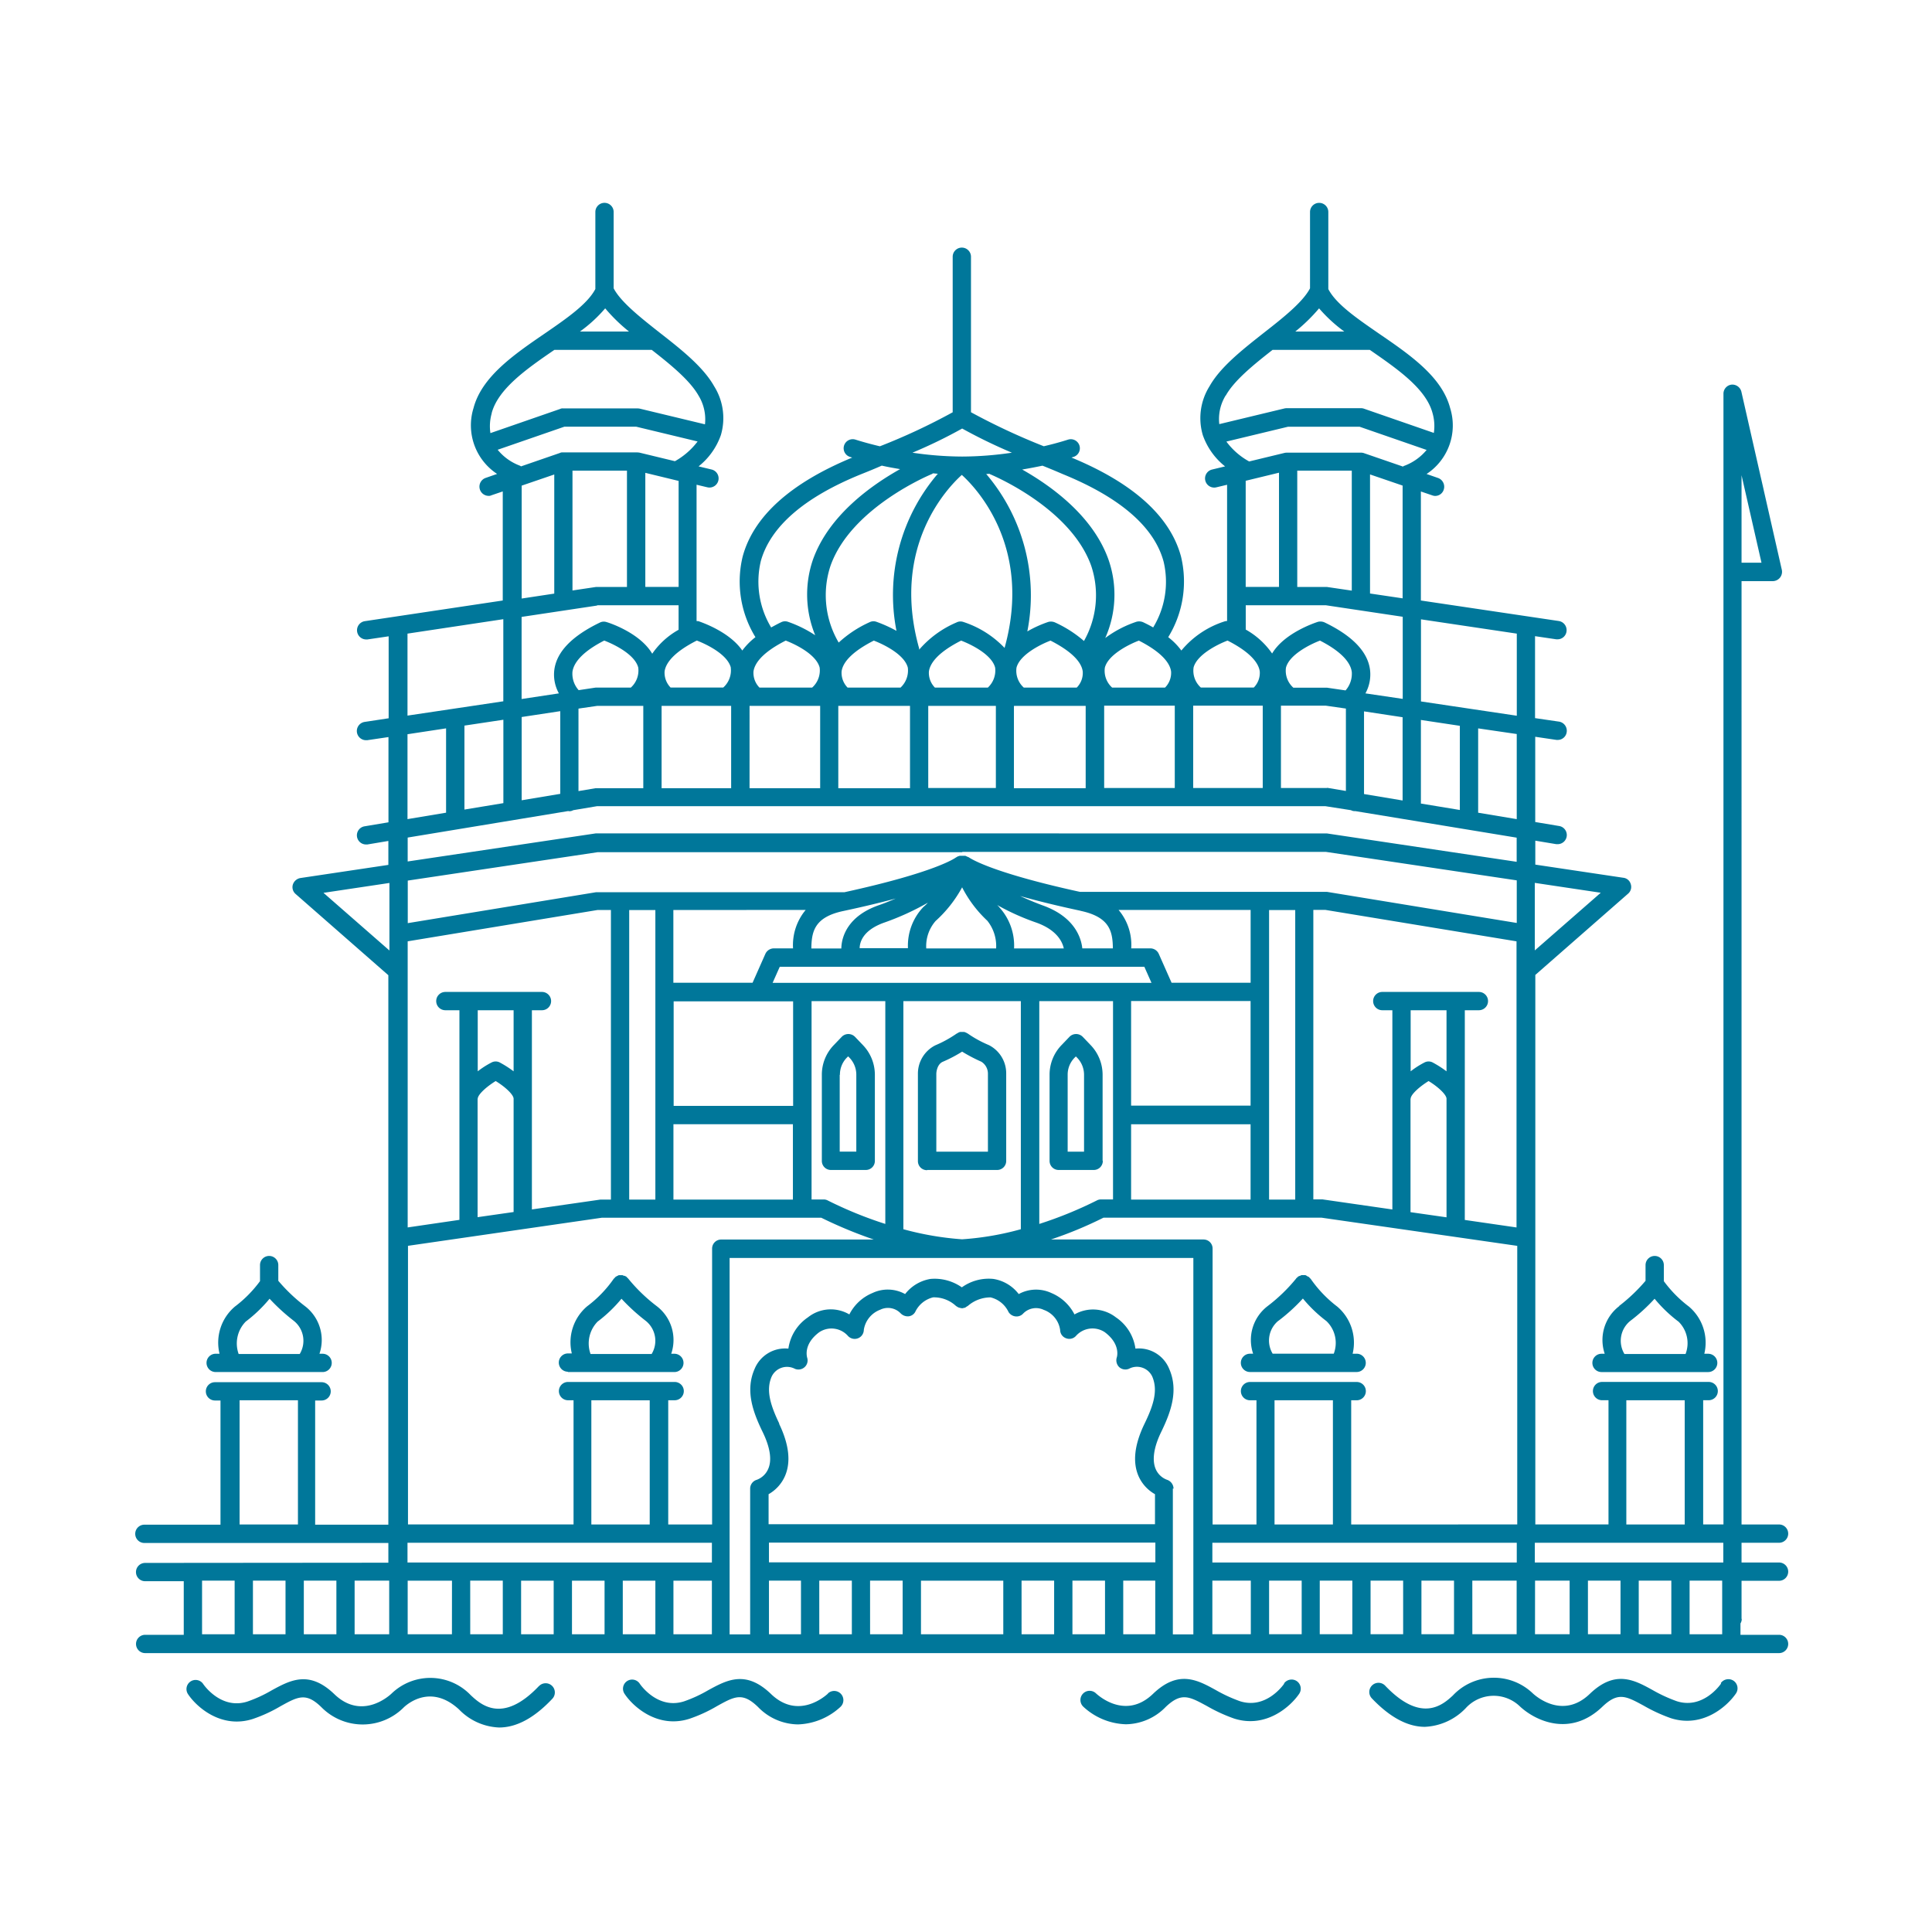 <svg xmlns="http://www.w3.org/2000/svg" xmlns:xlink="http://www.w3.org/1999/xlink" width="200" height="200" viewBox="0 0 200 200">
  <defs>
    <clipPath id="clip-nanded">
      <rect width="200" height="200"/>
    </clipPath>
  </defs>
  <g id="nanded" clip-path="url(#clip-nanded)">
    <g id="noun-golden-temple-6708804" transform="translate(9.203 12.679)">
      <g id="Group_11" data-name="Group 11" transform="translate(4.797 8.321)">
        <path id="Path_75" data-name="Path 75" d="M171.081,154.884v-3.92h3.883a.947.947,0,0,0,0-1.894h-3.883v-2.042h3.883a.947.947,0,0,0,0-1.894h-3.883V47.48h3.24a.967.967,0,0,0,.932-1.161l-4.187-18.441a.964.964,0,0,0-1.021-.74.947.947,0,0,0-.836.947V145.129h-2.1V132.272h.57a.947.947,0,0,0,0-1.894H156.642a.947.947,0,0,0,0,1.894h.666v12.856h-7.575V88.246l9.6-8.41a.916.916,0,0,0,.281-.984.9.9,0,0,0-.777-.666l-9.106-1.361V74.347l2.175.362h.148a.946.946,0,0,0,.148-1.879l-2.478-.414V63.592l2.2.325h.133a.933.933,0,0,0,.925-.814.956.956,0,0,0-.8-1.08l-2.478-.362V53.177l2.2.325h.133a.933.933,0,0,0,.925-.814.956.956,0,0,0-.8-1.08l-14.276-2.123V38.2l1.176.4a.883.883,0,0,0,.3.059.925.925,0,0,0,.888-.644.961.961,0,0,0-.584-1.213l-1.191-.414a6.008,6.008,0,0,0,2.441-6.82c-.851-3.255-4.187-5.533-7.382-7.722-2.271-1.568-4.431-3.048-5.23-4.6V9.268a.947.947,0,1,0-1.894,0v7.9c-.74,1.42-2.766,3.033-4.756,4.586-2.234,1.76-4.527,3.558-5.644,5.548a6.211,6.211,0,0,0-.7,5.06,7.148,7.148,0,0,0,2.308,3.24l-1.346.325a.946.946,0,0,0,.436,1.842l1.117-.266V51.609a.947.947,0,0,0-.207.022,9.581,9.581,0,0,0-4.527,3.033,6.836,6.836,0,0,0-1.361-1.383,10.994,10.994,0,0,0,1.324-8.351c-1.117-4.15-4.941-7.6-11.34-10.245.133-.037.229-.074.244-.074a.938.938,0,0,0-.607-1.775c-.022,0-.969.325-2.5.681a68.013,68.013,0,0,1-7.538-3.521V13.9a.947.947,0,0,0-1.894,0v16.1a63.555,63.555,0,0,1-7.538,3.521c-1.531-.362-2.478-.681-2.5-.681a.938.938,0,1,0-.607,1.775c.022,0,.111.037.244.074-6.4,2.648-10.223,6.1-11.34,10.245A10.994,10.994,0,0,0,69,53.28a7.024,7.024,0,0,0-1.361,1.383c-1.324-1.931-4.15-2.9-4.527-3.033-.059-.022-.133,0-.207-.022V37.5l1.117.266a.946.946,0,0,0,.436-1.842L63.114,35.6a7.15,7.15,0,0,0,2.308-3.24,6.211,6.211,0,0,0-.7-5.06c-1.117-1.99-3.41-3.809-5.644-5.548-1.968-1.553-4.017-3.166-4.756-4.586v-7.9a.947.947,0,1,0-1.894,0v7.974c-.814,1.553-2.951,3.033-5.23,4.6-3.218,2.2-6.532,4.49-7.382,7.722a6.023,6.023,0,0,0,2.441,6.82l-1.191.414a.956.956,0,0,0,.3,1.857.558.558,0,0,0,.3-.059l1.176-.4V49.485L28.571,51.623a.952.952,0,0,0,.126,1.894h.133l2.2-.325v8.484l-2.478.377a.952.952,0,0,0,.126,1.894h.133l2.2-.325v8.825l-2.478.414a.946.946,0,0,0,.148,1.879h.148L31,74.376v2.478l-9.106,1.361a1,1,0,0,0-.777.666.929.929,0,0,0,.281.984l9.6,8.41v56.883H23.422V132.3h.666a.947.947,0,1,0,0-1.894H13.052a.947.947,0,0,0,0,1.894h.57v12.856H5.743a.947.947,0,0,0,0,1.894H31v2.042l-25.18.022a.947.947,0,0,0,0,1.894H9.819v5.548H5.825a.947.947,0,0,0,0,1.894H174.964a.947.947,0,0,0,0-1.894h-3.994v-1.176a.913.913,0,0,0,.133-.436Zm0-118.367,2.064,9.054h-2.064ZM15.6,132.278H21.64v12.856H15.6Zm143.554,0h6.043v12.856h-6.043Zm10.038,14.75v2.042H149.682v-2.042ZM90.4,156.5H86.136v-5.548h8.521V156.5ZM71.482,134.719c-.925-1.916-1.42-3.484-.8-4.9a1.757,1.757,0,0,1,2.4-.8.952.952,0,0,0,1.006-.17.934.934,0,0,0,.266-.984c-.037-.148-.377-1.42,1.25-2.633a2.28,2.28,0,0,1,2.988.4.945.945,0,0,0,1.627-.644,2.655,2.655,0,0,1,1.7-2.086,1.818,1.818,0,0,1,2.1.362,1.044,1.044,0,0,0,.8.325.9.9,0,0,0,.718-.451,2.775,2.775,0,0,1,1.857-1.516,3.346,3.346,0,0,1,2.345.873,1.281,1.281,0,0,0,.148.1,1.2,1.2,0,0,0,.133.074c.074.022.133.037.207.059.059,0,.1.022.133.022a.412.412,0,0,0,.207-.037.213.213,0,0,0,.148-.037.427.427,0,0,0,.148-.1A.6.6,0,0,0,91,122.5a3.569,3.569,0,0,1,2.345-.873,2.775,2.775,0,0,1,1.857,1.516.976.976,0,0,0,.718.451.92.92,0,0,0,.8-.3,1.852,1.852,0,0,1,2.123-.377,2.592,2.592,0,0,1,1.7,2.086.915.915,0,0,0,.607.851.925.925,0,0,0,1.021-.229,2.288,2.288,0,0,1,2.988-.4c1.627,1.213,1.287,2.5,1.25,2.611a.983.983,0,0,0,.244,1.006.955.955,0,0,0,1.021.17,1.753,1.753,0,0,1,2.4.8c.621,1.442.133,2.988-.8,4.9-1.043,2.16-1.25,3.98-.607,5.437A4,4,0,0,0,110.361,142v3.107h-40V142a4,4,0,0,0,1.687-1.857c.644-1.457.436-3.292-.607-5.452ZM90.4,149.054H70.4v-2.042h40v2.042ZM70.4,150.948h3.314V156.5H70.4Zm5.207,0h3.373V156.5H75.609Zm5.259,0h3.373V156.5H80.868Zm15.682,0h3.373V156.5H96.55Zm5.267,0h3.373V156.5h-3.373Zm5.259,0h3.314V156.5h-3.314Zm5.207-9.527a.979.979,0,0,0-.666-.91,2.043,2.043,0,0,1-1.191-1.139c-.377-.91-.192-2.234.584-3.824,1.006-2.064,1.8-4.283.836-6.495a3.383,3.383,0,0,0-3.506-2.123,4.68,4.68,0,0,0-2.027-3.24,3.857,3.857,0,0,0-4.283-.3,4.748,4.748,0,0,0-2.4-2.219,3.741,3.741,0,0,0-3.373.111,4.1,4.1,0,0,0-2.633-1.568,4.771,4.771,0,0,0-3.255.873,4.9,4.9,0,0,0-3.24-.873,4.188,4.188,0,0,0-2.633,1.568,3.7,3.7,0,0,0-3.373-.111,4.687,4.687,0,0,0-2.4,2.219,3.789,3.789,0,0,0-4.283.3,4.694,4.694,0,0,0-2.027,3.24,3.415,3.415,0,0,0-3.506,2.123c-.969,2.219-.17,4.431.836,6.495.777,1.59.984,2.914.584,3.824a2.066,2.066,0,0,1-1.191,1.139.952.952,0,0,0-.681.91v15.09H66.326V117.543h48.007V156.51H112.21V141.42Zm-72.808,9.527h3.373V156.5H39.475ZM37.581,156.5H33v-5.548h4.586Zm7.16-5.548h3.373V156.5H44.742Zm5.267,0h3.373V156.5H50.008Zm5.259,0H58.64V156.5H55.267Zm5.244,0h3.98V156.5h-3.98ZM43.965,91.9v6.324a10.935,10.935,0,0,0-1.42-.91.914.914,0,0,0-.873,0,8.86,8.86,0,0,0-1.42.91V91.9h3.728Zm-3.713,9.165c0-.436.91-1.25,1.857-1.834.947.57,1.857,1.4,1.857,1.834v11.724l-3.728.533V101.054ZM45.858,91.9H46.9a.947.947,0,0,0,0-1.894h-10a.947.947,0,1,0,0,1.894h1.457v21.7L33,114.384V84.766l19.639-3.24h1.4V111.5h-1.08l-7.1,1.021V91.9ZM90.4,75.505H128.04l19.771,2.951v4.409l-19.639-3.218H102.593c-9.542-2.086-11.473-3.558-11.532-3.595h-.037L91,76.03a.048.048,0,0,1-.037-.022h-.037c-.037-.022-.074-.037-.111-.059-.037,0-.059-.037-.1-.037h-.57c-.022,0-.037.022-.059.022a.094.094,0,0,0-.059.022.327.327,0,0,0-.111.037H89.9l-.037.037c-.022,0-.037.022-.059.037h-.022c-.074.059-2.027,1.531-11.569,3.617H52.493l-19.484,3.2V78.479l19.639-2.937H90.425ZM140.54,91.9v6.324a10.935,10.935,0,0,0-1.42-.91.914.914,0,0,0-.873,0,8.86,8.86,0,0,0-1.42.91V91.9h3.728Zm-3.713,9.165c0-.436.91-1.25,1.857-1.834.947.57,1.857,1.4,1.857,1.834v12.272l-3.728-.533V101.069Zm5.607-9.165h1.457a.947.947,0,1,0,0-1.894h-10a.947.947,0,1,0,0,1.894h1.043v20.624l-7.234-1.043h-.947V81.513H128l19.787,3.255v29.618l-5.355-.777Zm-69.532,9.9H60.533V90.98H72.9Zm1.3-20.283a5.68,5.68,0,0,0-1.309,3.98H70.9a.968.968,0,0,0-.873.57l-1.324,2.988h-8.2V81.526Zm33.686,9.431h12.368v10.829H107.889Zm12.39-1.894h-8.2l-1.324-2.988a.959.959,0,0,0-.873-.57H107.9a5.587,5.587,0,0,0-1.309-3.98h13.67v7.538Zm-17.612-7.441c3.01.644,3.314,2.123,3.336,3.883h-3.166c-.1-.969-.7-3.24-4.113-4.453-.873-.325-1.627-.644-2.33-.969,1.664.473,3.713.984,6.265,1.531ZM90.395,85.5H86.682a3.96,3.96,0,0,1,.969-2.84,13.071,13.071,0,0,0,2.744-3.484,12.576,12.576,0,0,0,2.611,3.462,4.189,4.189,0,0,1,.91,2.863Zm-10.607,0c0-.547.244-1.857,2.537-2.67a27.306,27.306,0,0,0,4.527-2.064,4.55,4.55,0,0,1-.473.451,5.8,5.8,0,0,0-1.59,4.261h-5Zm14.468-4.261-.229-.229a24.7,24.7,0,0,0,4.053,1.82c2.175.777,2.707,2.042,2.84,2.67H95.772a5.87,5.87,0,0,0-1.531-4.261ZM81.7,81.053c-3.033,1.08-3.787,3.121-3.809,4.453H74.787c.022-1.76.325-3.255,3.336-3.883,2.123-.451,3.9-.888,5.4-1.287-.57.244-1.176.5-1.834.718ZM70.778,89.064l.74-1.664h37.74l.74,1.664Zm19.616,1.894h6.08v23.612a30.175,30.175,0,0,1-6.08,1.043,31.247,31.247,0,0,1-6.08-1.043V90.958Zm7.974,0h7.649v20.527h-1.25a.911.911,0,0,0-.436.111,41.464,41.464,0,0,1-5.947,2.426V90.957Zm9.52,12.745h12.368v7.8H107.888Zm14.284-22.176h2.707V111.5h-2.707Zm-66.239,0H58.64V111.5H55.932V81.526ZM60.511,103.7H72.879v7.8H60.511ZM74.795,90.958h7.649v23.064A41.476,41.476,0,0,1,76.5,111.6a.89.89,0,0,0-.436-.111H74.81V90.958Zm53.984,41.319v12.856h-6.043V132.277Zm19.033,14.75v2.042H116.3v-2.042Zm-31.512,3.92h3.98v5.548H116.3Zm5.873,0h3.373v5.548h-3.373Zm5.244,0h3.373v5.548h-3.373Zm5.259,0h3.373v5.548h-3.373Zm5.267,0h3.373v5.548h-3.373Zm5.267,0H147.8v5.548h-4.586Zm6.495,0h3.58v5.548H149.7Zm5.474,0h3.373v5.548h-3.373Zm5.259,0h3.373v5.548h-3.373Zm-29.766-5.814V132.277h.57a.947.947,0,1,0,0-1.894H120.2a.947.947,0,1,0,0,1.894h.666v12.856h-4.542V116.58a.935.935,0,0,0-.947-.947H99.589a41.66,41.66,0,0,0,5.437-2.256h22.591l20.245,2.914v28.84ZM156.5,79.744l-6.82,5.962v-6.99l6.82,1.021Zm-8.691-7.626-3.994-.666V62.723l3.994.584Zm-19.639-3.225H123.4V60.371h4.638l2.086.3V69.2l-1.931-.325Zm-37.776,0H86.889v-8.5h7v8.5H90.388ZM44.8,70.165V61.547l3.994-.607V69.5Zm-1.894-8.336v8.632l-4.031.666V62.435ZM50.06,36.043H55.7V48.085H52.486l-2.426.362Zm2.559,13.936h8.425v2.537a8.065,8.065,0,0,0-2.729,2.478c-1.25-2.123-4.335-3.166-4.734-3.277a.9.9,0,0,0-.7.059c-2.863,1.383-4.453,3.01-4.7,4.882a3.994,3.994,0,0,0,.473,2.441l-3.861.584v-8.5l7.819-1.176ZM50.7,58.766a2.554,2.554,0,0,1-.644-1.894c.148-1.095,1.287-2.219,3.292-3.24,1.08.414,3.181,1.457,3.521,2.8A2.375,2.375,0,0,1,56.1,58.5H52.457l-1.76.266Zm-.015,1.908,1.931-.281H57.39v8.521H52.464l-1.783.3V60.7Zm8.6-.281h7.2v8.521h-7.2Zm9.106,0H75.7v8.521H68.39Zm18.959-24.07c.17,0,.362.037.533.037A19.259,19.259,0,0,0,83.6,52.627a14,14,0,0,0-2.1-.947.9.9,0,0,0-.7.059,11.913,11.913,0,0,0-3.181,2.1,9.662,9.662,0,0,1-.851-7.937c2.138-6.08,10.415-9.468,10.489-9.505.037,0,.074-.037.1-.074Zm5.851.022a.46.46,0,0,0,.074.059c.074.037,8.329,3.41,10.489,9.505a9.618,9.618,0,0,1-.755,7.767,12.409,12.409,0,0,0-2.988-1.916,1.052,1.052,0,0,0-.7-.059,12.1,12.1,0,0,0-2.175.984,19.345,19.345,0,0,0-4.261-16.3,1.755,1.755,0,0,0,.34-.022ZM96.78,58.5a2.337,2.337,0,0,1-.755-2.064c.34-1.324,2.441-2.389,3.521-2.8,2.042,1.043,3.2,2.138,3.336,3.2a2.148,2.148,0,0,1-.621,1.664Zm-6.384,0H87.578a2.178,2.178,0,0,1-.621-1.664c.1-.74.755-1.894,3.336-3.2,1.08.414,3.181,1.457,3.521,2.8a2.413,2.413,0,0,1-.755,2.064Zm-11.857,0a2.2,2.2,0,0,1-.621-1.664c.133-1.058,1.287-2.16,3.336-3.2,1.08.414,3.181,1.457,3.521,2.8A2.413,2.413,0,0,1,84.02,58.5Zm11.82-22.021c1.324,1.191,7.382,7.33,4.431,17.915A10.279,10.279,0,0,0,90.507,51.7a.9.9,0,0,0-.7.059,10.565,10.565,0,0,0-3.861,2.818v-.133c-2.988-10.622,3.085-16.762,4.409-17.953ZM77.577,60.393H85v8.521H77.577Zm18.219,0h7.39v8.521H95.759v-8.5Zm9.313-.022h7.3v8.521H105.1V60.371Zm9.187,0h7.219v8.521h-7.2V60.371Zm5.452-10.393h8.307l7.952,1.191v8.5l-3.861-.57a4.043,4.043,0,0,0,.473-2.463c-.244-1.857-1.834-3.506-4.7-4.882a1.041,1.041,0,0,0-.7-.059c-.4.133-3.484,1.176-4.734,3.277a8.144,8.144,0,0,0-2.729-2.478V49.956Zm5.341-13.936h5.644v12.42l-2.559-.377h-3.085ZM124.674,58.5a2.337,2.337,0,0,1-.754-2.064c.34-1.324,2.441-2.389,3.521-2.8,2,1.021,3.144,2.138,3.292,3.24a2.611,2.611,0,0,1-.644,1.916l-1.916-.281h-3.506ZM132,60.962l3.994.607v8.618L132,69.52Zm5.888.888,4.031.607V71.17l-4.031-.666Zm9.927-8.921v8.484l-9.919-1.479v-8.5l9.919,1.479Zm-11.82-3.669-3.373-.5V36.434l3.373,1.154Zm-8.647-30.018a15.344,15.344,0,0,0,2.611,2.4h-5.074a17.764,17.764,0,0,0,2.463-2.4Zm-9.661,9.032c.873-1.568,2.863-3.181,4.845-4.734H132.6c2.877,1.99,5.829,4.031,6.495,6.554a4.835,4.835,0,0,1,.133,2.042l-7.212-2.5a.883.883,0,0,0-.3-.059h-7.708a1.154,1.154,0,0,0-.229.022l-6.761,1.627a4.65,4.65,0,0,1,.666-2.974Zm.074,4.756,6.361-1.531h7.427l6.931,2.4a5.486,5.486,0,0,1-2.33,1.65c-.037,0-.074.037-.111.074l-4.017-1.383a.883.883,0,0,0-.3-.059h-7.708a1.153,1.153,0,0,0-.229.022l-3.676.888a7.291,7.291,0,0,1-2.345-2.042Zm5.437,3.232V48.076h-3.447V37.091l3.447-.836Zm-8.847,20.171c.34-1.324,2.441-2.389,3.521-2.8,2.574,1.309,3.24,2.463,3.336,3.2a2.148,2.148,0,0,1-.621,1.664H115.11a2.337,2.337,0,0,1-.755-2.064ZM111.4,58.5h-5.474a2.337,2.337,0,0,1-.755-2.064c.34-1.324,2.441-2.389,3.521-2.8,2.574,1.309,3.24,2.463,3.336,3.2A2.148,2.148,0,0,1,111.4,58.5Zm-10.585-22.1c5.947,2.426,9.468,5.474,10.437,9.054a9.075,9.075,0,0,1-1.08,6.82c-.325-.192-.666-.362-1.021-.533a1.052,1.052,0,0,0-.7-.059,11.473,11.473,0,0,0-3.24,1.687,11.022,11.022,0,0,0,.34-8.107c-1.627-4.6-6.058-7.708-8.936-9.335.777-.133,1.479-.266,2.1-.4.666.266,1.346.547,2.1.873ZM90.4,31.683a54.541,54.541,0,0,0,5.148,2.5,35.5,35.5,0,0,1-5.148.4,35.5,35.5,0,0,1-5.148-.4A50.819,50.819,0,0,0,90.4,31.683ZM69.544,45.449c.984-3.595,4.49-6.65,10.437-9.054.755-.3,1.442-.584,2.1-.873.57.133,1.191.244,1.894.362-2.877,1.613-7.367,4.734-9.017,9.357a11.092,11.092,0,0,0,.229,7.841,12.577,12.577,0,0,0-2.84-1.4.9.9,0,0,0-.7.059c-.362.17-.7.362-1.021.533a9.179,9.179,0,0,1-1.08-6.82Zm2.582,8.181c1.08.414,3.181,1.457,3.521,2.8A2.375,2.375,0,0,1,74.87,58.5H69.418a2.178,2.178,0,0,1-.621-1.664c.1-.74.755-1.894,3.336-3.2Zm-5.681,2.8a2.375,2.375,0,0,1-.777,2.064H60.216a2.2,2.2,0,0,1-.621-1.664c.1-.74.754-1.894,3.336-3.2,1.08.414,3.181,1.457,3.521,2.8Zm-5.4-8.351H57.6V36.269l3.447.836V48.089Zm-7.6-28.84a17.346,17.346,0,0,0,2.463,2.4H50.837a14.771,14.771,0,0,0,2.611-2.4ZM41.694,30.093c.666-2.515,3.617-4.586,6.495-6.554H58.264c1.99,1.553,3.957,3.166,4.845,4.734a4.687,4.687,0,0,1,.666,2.974L57.013,29.62a2.1,2.1,0,0,0-.229-.022H49.077a.534.534,0,0,0-.3.059l-7.212,2.5a4.829,4.829,0,0,1,.133-2.042Zm2.929,5.437a5.388,5.388,0,0,1-2.308-1.65l6.909-2.389h7.427l6.361,1.531a7.572,7.572,0,0,1-2.345,2.042l-3.676-.888a2.1,2.1,0,0,0-.229-.022H49.054a.534.534,0,0,0-.3.059L44.734,35.6a.452.452,0,0,0-.133-.074Zm.178,2.064,3.373-1.154V48.771l-3.373.51ZM32.981,52.913,42.9,51.419v8.5L32.981,61.4Zm0,10.415,3.994-.607V71.45l-3.994.666Zm0,10.7L49.624,71.28a.363.363,0,0,0,.1.022.828.828,0,0,0,.414-.111l2.463-.414H128l2.648.414a.839.839,0,0,0,.4.1h.074l16.68,2.744v2.5l-19.639-2.937-75.679-.007L33,76.5V74Zm-8.691,5.718,6.82-1.021v6.99l-6.82-5.962Zm8.691,36.549,20.112-2.914H75.816a46.144,46.144,0,0,0,5.437,2.256H65.461a.935.935,0,0,0-.947.947v28.552H59.972V132.275h.666a.947.947,0,1,0,0-1.894H49.6a.947.947,0,1,0,0,1.894h.57v12.856H33.032v-28.84Zm25.075,15.985v12.856H52.013V132.275Zm-25.075,14.75H64.493v2.042H32.981Zm-1.894,9.468h-3.58v-5.548h3.58Zm-8.839-5.548H25.62v5.548H22.248Zm-1.894,5.548H16.981v-5.548h3.373Zm-8.64-5.548h3.373v5.548H11.714Zm153.99,5.548v-5.548h3.373v5.548Z" transform="translate(-4.797 -8.321)" fill="#00779a"/>
        <path id="Path_76" data-name="Path 76" d="M44.094,89.792c-3.787,3.994-6.043,1.916-7.079.947a5.783,5.783,0,0,0-8.2-.148c-.3.281-3.107,2.766-5.925.037-2.611-2.5-4.564-1.42-6.48-.377a13.956,13.956,0,0,1-2.5,1.154c-2.707.873-4.5-1.686-4.586-1.82a.945.945,0,0,0-1.576,1.043c.888,1.346,3.462,3.639,6.739,2.574a15.211,15.211,0,0,0,2.84-1.309c1.82-1.006,2.648-1.457,4.239.1a6,6,0,0,0,8.543,0c.451-.414,2.84-2.4,5.7.229a6.094,6.094,0,0,0,4.15,1.871c1.8,0,3.639-.984,5.511-2.974a.952.952,0,1,0-1.383-1.309Z" transform="translate(-2.293 63.737)" fill="#00779a"/>
        <path id="Path_77" data-name="Path 77" d="M52.687,90.514c-.3.281-3.107,2.766-5.925.037-2.611-2.5-4.564-1.42-6.48-.377a13.957,13.957,0,0,1-2.5,1.154c-2.707.873-4.5-1.686-4.586-1.82a.945.945,0,1,0-1.576,1.043c.888,1.346,3.462,3.639,6.739,2.574a15.211,15.211,0,0,0,2.84-1.309c1.82-1.006,2.633-1.457,4.239.1a5.849,5.849,0,0,0,4.128,1.8,6.8,6.8,0,0,0,4.409-1.82.952.952,0,0,0-1.309-1.383Z" transform="translate(19.035 63.794)" fill="#00779a"/>
        <path id="Path_78" data-name="Path 78" d="M28.877,76.971H39.914a.947.947,0,1,0,0-1.894h-.325a4.406,4.406,0,0,0-1.516-4.941,17.257,17.257,0,0,1-2.937-2.84l-.111-.111-.111-.111h-.022A.5.5,0,0,0,34.7,67a.3.3,0,0,1-.148-.059h-.362a.246.246,0,0,0-.133.059.779.779,0,0,0-.192.1h-.022c-.037.037-.059.074-.1.111l-.111.111a12.366,12.366,0,0,1-2.744,2.84,4.885,4.885,0,0,0-1.59,4.882h-.4a.947.947,0,0,0,0,1.894ZM32,71.727a14.739,14.739,0,0,0,2.441-2.345,20.461,20.461,0,0,0,2.515,2.293,2.642,2.642,0,0,1,.607,3.425H31.237a3.232,3.232,0,0,1,.754-3.373Z" transform="translate(15.896 44.063)" fill="#00779a"/>
        <path id="Path_79" data-name="Path 79" d="M9.672,77.91H20.708a.947.947,0,1,0,0-1.894h-.325a4.406,4.406,0,0,0-1.516-4.941,17.536,17.536,0,0,1-2.744-2.611V66.837a.947.947,0,0,0-1.894,0V68.5a12.736,12.736,0,0,1-2.6,2.633,4.885,4.885,0,0,0-1.59,4.882h-.4a.947.947,0,1,0,0,1.894Zm3.107-5.244a14.739,14.739,0,0,0,2.441-2.345,20.462,20.462,0,0,0,2.515,2.293,2.642,2.642,0,0,1,.607,3.425H12.017a3.232,3.232,0,0,1,.754-3.373Z" transform="translate(-1.313 43.124)" fill="#00779a"/>
        <path id="Path_80" data-name="Path 80" d="M43.256,67.831h3.617a.935.935,0,0,0,.947-.947v-8.9a4.432,4.432,0,0,0-1.228-3.07l-.836-.873a.96.96,0,0,0-1.361,0l-.836.873a4.4,4.4,0,0,0-1.228,3.07v8.9a.935.935,0,0,0,.947.947Zm.947-9.853a2.5,2.5,0,0,1,.7-1.76l.148-.148.148.148a2.534,2.534,0,0,1,.7,1.76V65.93H44.181V57.979Z" transform="translate(28.746 32.284)" fill="#00779a"/>
        <path id="Path_81" data-name="Path 81" d="M48.54,67.935h7.234a.935.935,0,0,0,.947-.947V57.957a3.274,3.274,0,0,0-1.8-2.951,11.711,11.711,0,0,1-2.175-1.191c-.022-.022-.059-.022-.074-.037a.552.552,0,0,0-.148-.074.49.49,0,0,0-.192-.059h-.362a.519.519,0,0,0-.17.059.99.99,0,0,0-.17.1.141.141,0,0,0-.074.037,12.159,12.159,0,0,1-2.175,1.191,3.281,3.281,0,0,0-1.8,2.951V67.01a.935.935,0,0,0,.947.947Zm.947-9.978s.022-.947.681-1.228a14.469,14.469,0,0,0,1.99-1.043,16.853,16.853,0,0,0,1.99,1.043,1.459,1.459,0,0,1,.681,1.228v8.085H49.487Z" transform="translate(33.441 32.18)" fill="#00779a"/>
        <path id="Path_82" data-name="Path 82" d="M108.673,89.558c-.074.111-1.871,2.693-4.586,1.82a15.548,15.548,0,0,1-2.5-1.154c-1.894-1.043-3.861-2.123-6.48.377-2.818,2.729-5.622.244-5.925-.037a5.823,5.823,0,0,0-8.277.229c-.969.888-3.2,2.974-7-1.021a.952.952,0,1,0-1.383,1.309c1.871,1.968,3.713,2.951,5.488,2.951A6.224,6.224,0,0,0,82.244,92.1a3.907,3.907,0,0,1,5.622-.17c1.613,1.494,5.23,3.2,8.543,0,1.613-1.531,2.426-1.08,4.238-.1a16.777,16.777,0,0,0,2.84,1.309c3.277,1.043,5.829-1.228,6.739-2.574a.95.95,0,0,0-.266-1.309.965.965,0,0,0-1.309.244Z" transform="translate(55.488 63.729)" fill="#00779a"/>
        <path id="Path_83" data-name="Path 83" d="M77.565,89.5c-.074.111-1.871,2.693-4.586,1.82a15.549,15.549,0,0,1-2.5-1.154c-1.894-1.043-3.861-2.123-6.48.377-2.818,2.729-5.622.244-5.925-.037a.952.952,0,1,0-1.309,1.383,6.765,6.765,0,0,0,4.409,1.82,5.849,5.849,0,0,0,4.128-1.8c1.613-1.531,2.426-1.08,4.239-.1a16.776,16.776,0,0,0,2.84,1.309c3.277,1.043,5.829-1.228,6.739-2.574a.95.95,0,0,0-.266-1.309.965.965,0,0,0-1.309.244Z" transform="translate(41.378 63.787)" fill="#00779a"/>
        <path id="Path_84" data-name="Path 84" d="M77.207,75.078h-.4a4.9,4.9,0,0,0-1.59-4.882,12.688,12.688,0,0,1-2.744-2.863l-.111-.111c-.037-.037-.059-.074-.1-.111h-.037c-.059-.037-.111-.059-.17-.1s-.1-.059-.148-.074h-.362c-.059,0-.1.037-.148.059a.743.743,0,0,0-.192.074h-.022l-.111.111c-.037.037-.1.059-.111.111a17.315,17.315,0,0,1-2.937,2.84,4.417,4.417,0,0,0-1.516,4.941h-.325a.947.947,0,1,0,0,1.894H77.222a.947.947,0,0,0,0-1.894Zm-8.063-3.425a18.766,18.766,0,0,0,2.515-2.293A14.442,14.442,0,0,0,74.1,71.7a3.13,3.13,0,0,1,.754,3.373H68.531a2.642,2.642,0,0,1,.607-3.425Z" transform="translate(49.216 44.063)" fill="#00779a"/>
        <path id="Path_85" data-name="Path 85" d="M87.246,71.076a4.417,4.417,0,0,0-1.516,4.941H85.4a.947.947,0,0,0,0,1.894H96.44a.947.947,0,0,0,0-1.894h-.4a4.9,4.9,0,0,0-1.59-4.882,12.738,12.738,0,0,1-2.6-2.633V66.838a.947.947,0,1,0-1.894,0v1.627a17.9,17.9,0,0,1-2.744,2.611Zm6.1,1.59a3.13,3.13,0,0,1,.754,3.373H87.771a2.642,2.642,0,0,1,.607-3.425,18.767,18.767,0,0,0,2.515-2.293,14.442,14.442,0,0,0,2.441,2.345Z" transform="translate(66.39 43.124)" fill="#00779a"/>
        <path id="Path_86" data-name="Path 86" d="M60.27,66.884v-8.9a4.432,4.432,0,0,0-1.228-3.07l-.836-.873a.96.96,0,0,0-1.361,0l-.836.873a4.4,4.4,0,0,0-1.228,3.07v8.9a.935.935,0,0,0,.947.947h3.617a.935.935,0,0,0,.947-.947Zm-1.894-.947H56.653V57.986a2.5,2.5,0,0,1,.7-1.76l.148-.148.148.148a2.534,2.534,0,0,1,.7,1.76v7.952Z" transform="translate(39.871 32.284)" fill="#00779a"/>
      </g>
    </g>
  </g>
</svg>
